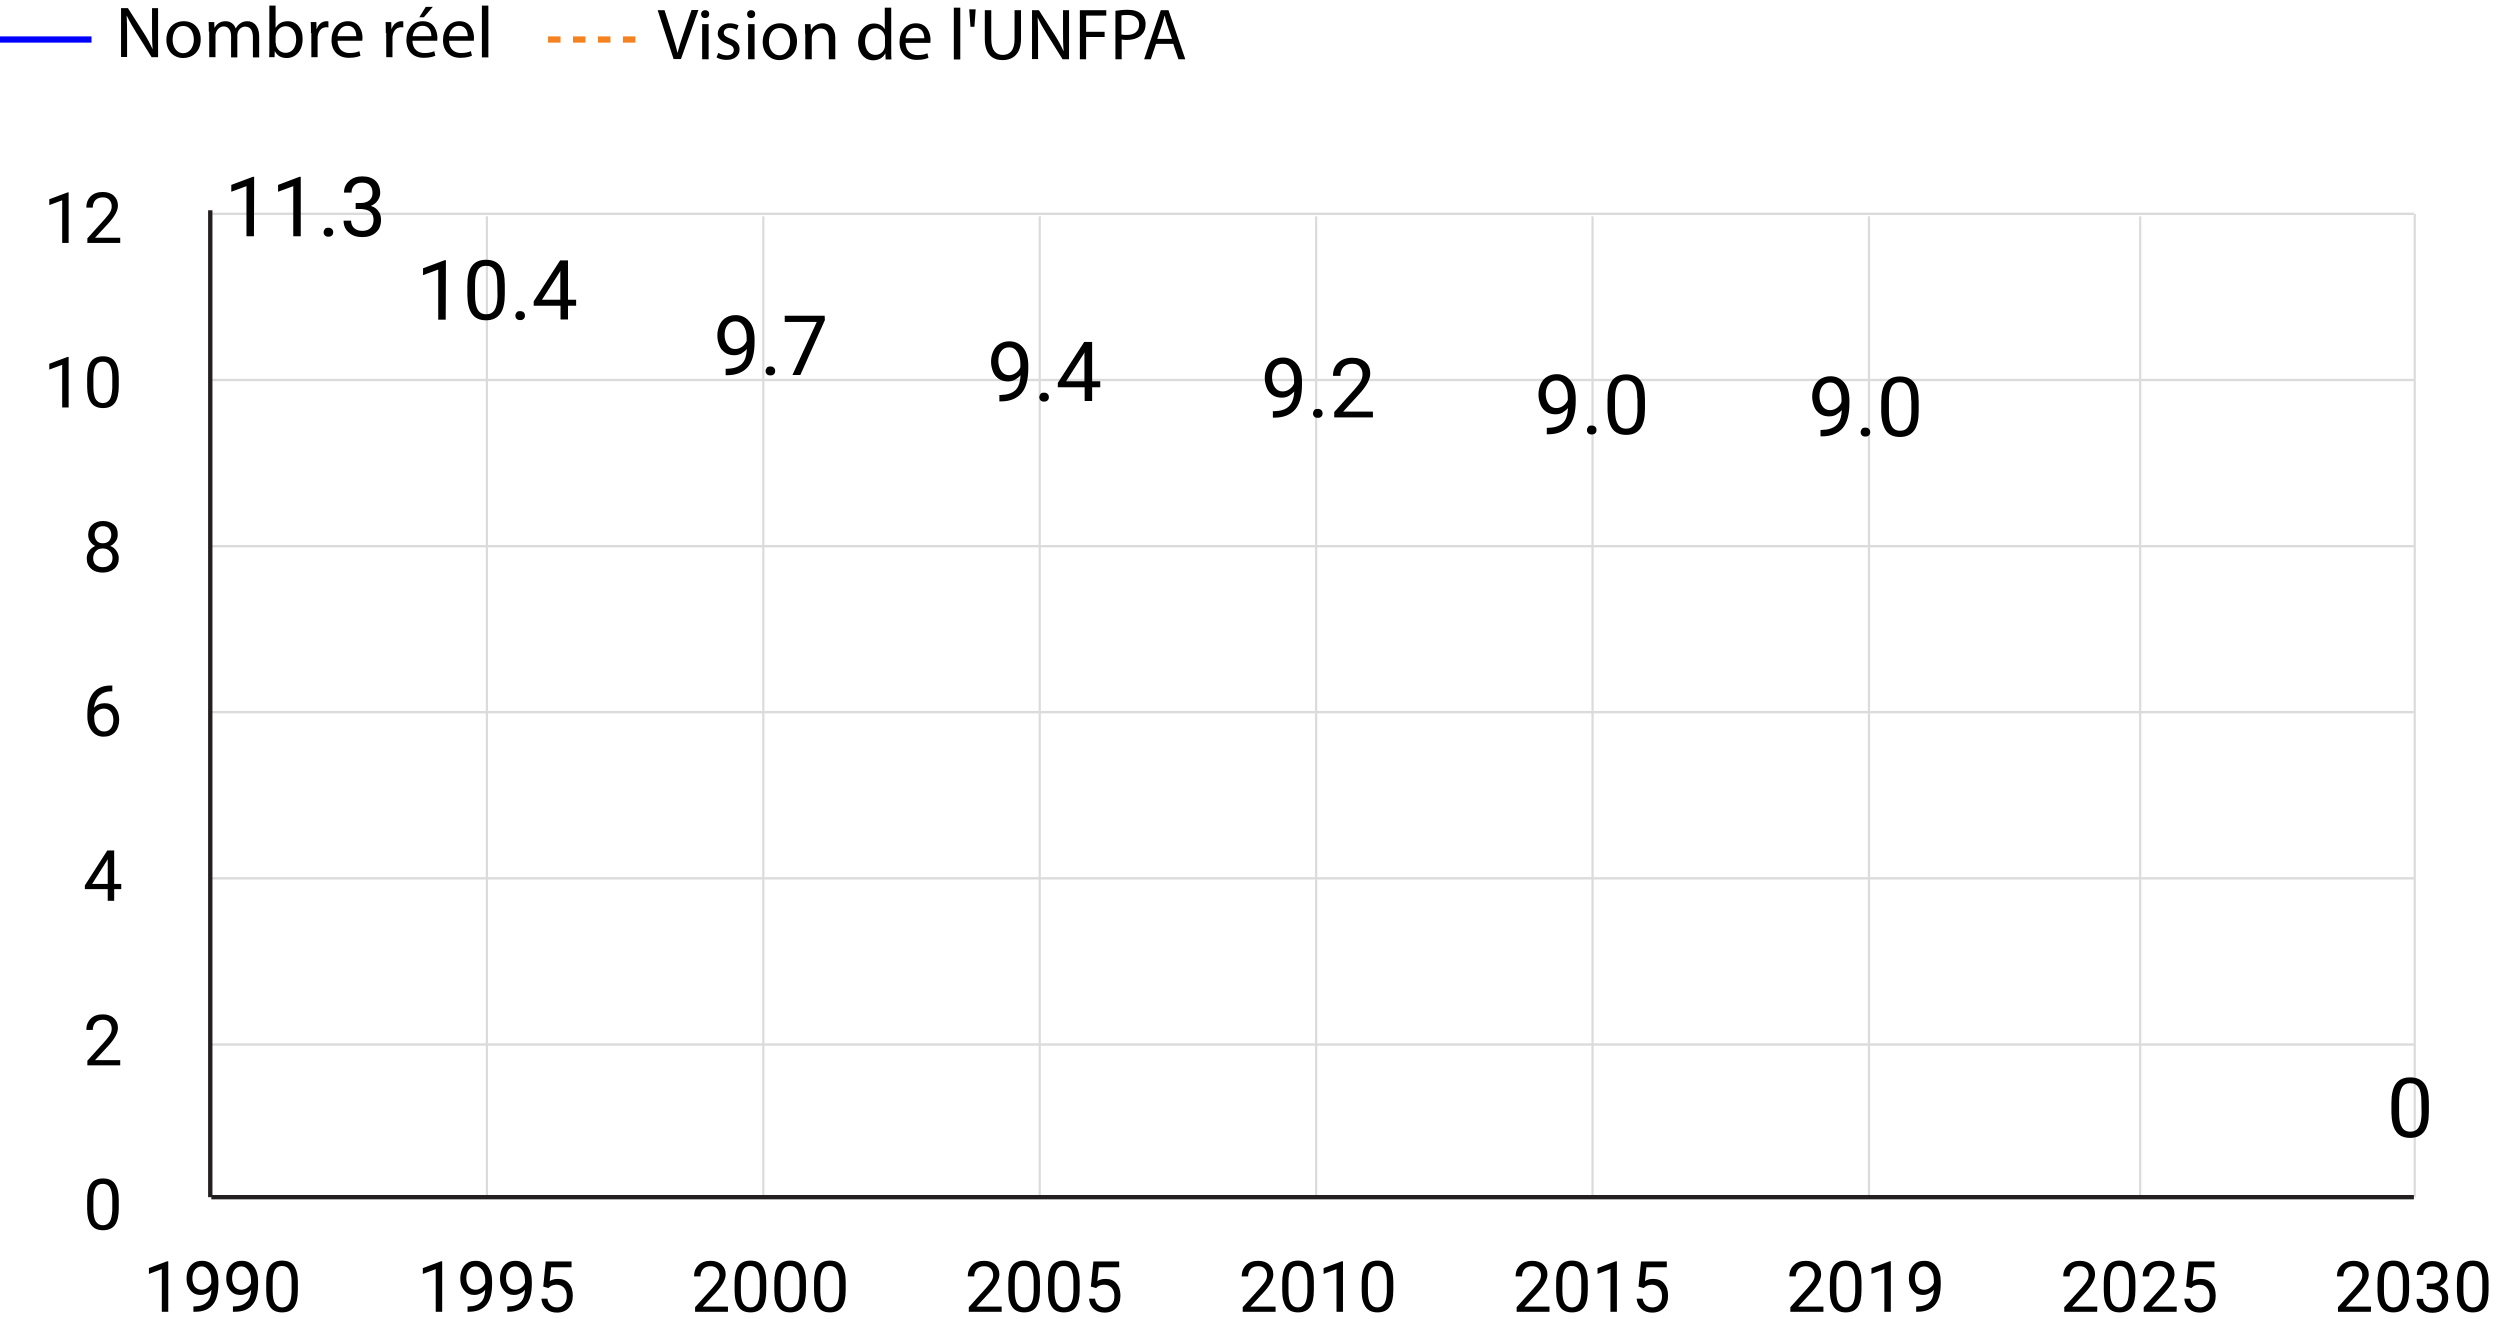 <svg version="1.1" id="Layer_1" xmlns="http://www.w3.org/2000/svg" x="0" y="0" viewBox="0 0 1202 634" xml:space="preserve"><style>.st0,.st1,.st2{fill:none;stroke:#dbdbdb;stroke-width:1.129;stroke-miterlimit:10}.st1,.st2{stroke-width:1.057}.st2{stroke:#231f20;stroke-width:2.093}.st3{enable-background:new}</style><g id="Grid"><path class="st0" d="M101.6 502.2h1059"/><path class="st1" d="M234.1 575.6V104M367 575.6V104M499.9 575.6V104M632.8 575.6V104M765.7 575.6V104M898.6 575.6V104M1029 575.6V104M1161 575.6V102.8"/><path class="st0" d="M101.6 422.3h1059M101.6 342.4h1059M101.6 262.6h1059M101.6 182.7h1059M101.6 102.8h1059"/></g><path id="Y_Axis" class="st2" d="M101.1 575.6V101.1"/><path id="X_Axis" class="st2" d="M101.6 575.6h1059"/><g id="Labels"><path d="M57.1 580.9c0 3.6-.6 6.3-1.8 8s-3.1 2.6-5.8 2.6c-2.6 0-4.5-.9-5.7-2.6-1.2-1.7-1.9-4.3-1.9-7.7v-4.1c0-3.6.6-6.2 1.8-7.9s3.2-2.6 5.8-2.6 4.5.8 5.7 2.5 1.9 4.2 1.9 7.7v4.1zm-3.1-4.2c0-2.6-.4-4.5-1.1-5.7-.7-1.2-1.9-1.8-3.5-1.8s-2.7.6-3.4 1.8-1.1 3-1.1 5.5v4.9c0 2.6.4 4.5 1.1 5.8.8 1.2 1.9 1.9 3.4 1.9s2.6-.6 3.4-1.8c.7-1.2 1.1-3 1.2-5.5v-5.1zM57.8 512.2H42V510l8.4-9.3c1.2-1.4 2.1-2.5 2.6-3.4s.7-1.8.7-2.7c0-1.3-.4-2.3-1.1-3.1s-1.8-1.2-3.1-1.2c-1.5 0-2.7.4-3.6 1.3-.8.9-1.3 2.1-1.3 3.6h-3.1c0-2.2.7-4 2.1-5.4 1.4-1.4 3.4-2.1 5.8-2.1 2.2 0 4 .6 5.3 1.8 1.3 1.2 2 2.7 2 4.7 0 2.4-1.5 5.2-4.5 8.5l-6.5 7h12.1v2.5zM54.9 425h3.4v2.5h-3.4v5.6h-3.1v-5.6h-11v-1.8l10.8-16.8h3.3V425zm-10.6 0h7.5v-11.9l-.4.7-7.1 11.2zM54 329.8v2.6h-.6c-2.4 0-4.3.8-5.7 2.1-1.4 1.4-2.2 3.3-2.5 5.8 1.3-1.5 3-2.2 5.2-2.2 2.1 0 3.8.7 5 2.2 1.3 1.5 1.9 3.4 1.9 5.7 0 2.5-.7 4.5-2 6-1.4 1.5-3.2 2.2-5.5 2.2s-4.2-.9-5.6-2.7c-1.4-1.8-2.2-4.1-2.2-6.9v-1.2c0-4.4.9-7.8 2.8-10.2 1.9-2.4 4.7-3.6 8.5-3.6h.7v.2zm-4 10.9c-1.1 0-2 .3-2.9.9s-1.5 1.4-1.8 2.4v1.1c0 2 .4 3.6 1.3 4.8s2 1.8 3.4 1.8 2.5-.5 3.3-1.5 1.2-2.4 1.2-4c0-1.7-.4-3-1.2-4-.9-1-2-1.5-3.3-1.5zM56.6 257.1c0 1.2-.3 2.3-1 3.2-.6.9-1.5 1.7-2.6 2.2 1.3.5 2.3 1.3 3 2.4.7 1 1.1 2.2 1.1 3.5 0 2.1-.7 3.8-2.1 5s-3.3 1.9-5.6 1.9-4.2-.6-5.6-1.9c-1.4-1.2-2.1-2.9-2.1-5 0-1.3.4-2.5 1.1-3.5s1.7-1.8 3-2.4c-1.1-.5-1.9-1.3-2.5-2.2-.6-.9-.9-2-.9-3.2 0-2 .7-3.7 2-4.8 1.3-1.2 3-1.8 5.2-1.8 2.1 0 3.8.6 5.2 1.8s1.8 2.7 1.8 4.8zm-2.5 11.2c0-1.4-.4-2.5-1.3-3.3-.9-.9-2-1.3-3.4-1.3s-2.5.4-3.3 1.3c-.8.8-1.3 1.9-1.3 3.3s.4 2.5 1.2 3.2 1.9 1.2 3.4 1.2c1.4 0 2.6-.4 3.4-1.2.9-.7 1.3-1.8 1.3-3.2zM49.5 253c-1.2 0-2.2.4-2.9 1.1-.7.7-1.1 1.8-1.1 3s.4 2.2 1.1 3c.7.8 1.7 1.1 2.9 1.1s2.2-.4 2.9-1.1c.7-.8 1.1-1.8 1.1-3s-.4-2.2-1.1-3-1.7-1.1-2.9-1.1z"/><g class="st3"><path d="M33 195.9h-3.1v-20.5l-6.2 2.3v-2.8l8.8-3.3h.5v24.3zM57.1 185.6c0 3.6-.6 6.3-1.8 8s-3.1 2.6-5.8 2.6c-2.6 0-4.5-.9-5.7-2.6-1.2-1.7-1.9-4.3-1.9-7.7v-4.1c0-3.6.6-6.2 1.8-7.9s3.2-2.6 5.8-2.6 4.5.8 5.7 2.5 1.9 4.2 1.9 7.7v4.1zm-3.1-4.2c0-2.6-.4-4.5-1.1-5.7-.7-1.2-1.9-1.8-3.5-1.8s-2.7.6-3.4 1.8-1.1 3-1.1 5.5v4.9c0 2.6.4 4.5 1.1 5.8.8 1.2 1.9 1.9 3.4 1.9s2.6-.6 3.4-1.8c.7-1.2 1.1-3 1.2-5.5v-5.1z"/></g><g class="st3"><path d="M33 116.8h-3.1V96.3l-6.2 2.3v-2.8l8.8-3.3h.5v24.3zM57.8 116.8H42v-2.2l8.4-9.3c1.2-1.4 2.1-2.5 2.6-3.4s.7-1.8.7-2.7c0-1.3-.4-2.3-1.1-3.1s-1.8-1.2-3.1-1.2c-1.5 0-2.7.4-3.6 1.3-.8.9-1.3 2.1-1.3 3.6h-3.1c0-2.2.7-4 2.1-5.4 1.4-1.4 3.4-2.1 5.8-2.1 2.2 0 4 .6 5.3 1.8 1.3 1.2 2 2.7 2 4.7 0 2.4-1.5 5.2-4.5 8.5l-6.5 7h12.1v2.5z"/></g><g class="st3"><path d="M1139.9 630.7h-15.8v-2.2l8.4-9.3c1.2-1.4 2.1-2.5 2.6-3.4s.7-1.8.7-2.7c0-1.3-.4-2.3-1.1-3.1s-1.8-1.2-3.1-1.2c-1.5 0-2.7.4-3.6 1.3-.8.9-1.3 2.1-1.3 3.6h-3.1c0-2.2.7-4 2.2-5.4 1.4-1.4 3.4-2.1 5.8-2.1 2.2 0 4 .6 5.3 1.8s2 2.7 2 4.7c0 2.4-1.5 5.2-4.5 8.5l-6.5 7h12.1l-.1 2.5zM1158.3 620.4c0 3.6-.6 6.3-1.8 8s-3.1 2.6-5.8 2.6c-2.6 0-4.5-.9-5.7-2.6-1.2-1.7-1.9-4.3-1.9-7.7v-4.1c0-3.6.6-6.2 1.8-7.9s3.2-2.6 5.8-2.6c2.6 0 4.5.8 5.7 2.5s1.9 4.2 1.9 7.7v4.1zm-3-4.2c0-2.6-.4-4.5-1.1-5.7s-1.9-1.8-3.5-1.8-2.7.6-3.4 1.8-1.1 3-1.1 5.5v4.9c0 2.6.4 4.5 1.1 5.8.8 1.2 1.9 1.9 3.4 1.9s2.6-.6 3.4-1.8c.7-1.2 1.1-3 1.2-5.5v-5.1zM1166.8 617.2h2.3c1.5 0 2.6-.4 3.4-1.1s1.2-1.7 1.2-3c0-2.8-1.4-4.2-4.2-4.2-1.3 0-2.4.4-3.2 1.1-.8.8-1.2 1.8-1.2 3h-3.1c0-1.9.7-3.5 2.1-4.8s3.2-1.9 5.3-1.9c2.3 0 4.1.6 5.4 1.8s1.9 2.9 1.9 5c0 1.1-.3 2.1-1 3.1s-1.6 1.7-2.8 2.2c1.3.4 2.4 1.1 3.1 2.1s1.1 2.2 1.1 3.6c0 2.2-.7 3.9-2.1 5.2s-3.3 1.9-5.5 1.9-4.1-.6-5.5-1.8-2.1-2.8-2.1-4.9h3.1c0 1.3.4 2.3 1.2 3.1s1.9 1.1 3.3 1.1c1.5 0 2.6-.4 3.4-1.2s1.2-1.9 1.2-3.3-.4-2.5-1.3-3.2-2.1-1.1-3.7-1.2h-2.3v-2.6zM1196.5 620.4c0 3.6-.6 6.3-1.8 8s-3.1 2.6-5.8 2.6c-2.6 0-4.5-.9-5.7-2.6-1.2-1.7-1.9-4.3-1.9-7.7v-4.1c0-3.6.6-6.2 1.8-7.9s3.2-2.6 5.8-2.6c2.6 0 4.5.8 5.7 2.5s1.9 4.2 1.9 7.7v4.1zm-3-4.2c0-2.6-.4-4.5-1.1-5.7s-1.9-1.8-3.5-1.8-2.7.6-3.4 1.8-1.1 3-1.1 5.5v4.9c0 2.6.4 4.5 1.1 5.8.8 1.2 1.9 1.9 3.4 1.9s2.6-.6 3.4-1.8c.7-1.2 1.1-3 1.2-5.5v-5.1z"/></g><g class="st3"><path d="M1008.3 630.7h-15.8v-2.2l8.4-9.3c1.2-1.4 2.1-2.5 2.6-3.4s.7-1.8.7-2.7c0-1.3-.4-2.3-1.1-3.1s-1.8-1.2-3.1-1.2c-1.5 0-2.7.4-3.6 1.3-.8.9-1.3 2.1-1.3 3.6H992c0-2.2.7-4 2.2-5.4 1.4-1.4 3.4-2.1 5.8-2.1 2.2 0 4 .6 5.3 1.8s2 2.7 2 4.7c0 2.4-1.5 5.2-4.5 8.5l-6.5 7h12.1l-.1 2.5zM1026.7 620.4c0 3.6-.6 6.3-1.8 8s-3.1 2.6-5.8 2.6c-2.6 0-4.5-.9-5.7-2.6-1.2-1.7-1.9-4.3-1.9-7.7v-4.1c0-3.6.6-6.2 1.8-7.9s3.2-2.6 5.8-2.6 4.5.8 5.7 2.5 1.9 4.2 1.9 7.7v4.1zm-3.1-4.2c0-2.6-.4-4.5-1.1-5.7-.7-1.2-1.9-1.8-3.5-1.8s-2.7.6-3.4 1.8-1.1 3-1.1 5.5v4.9c0 2.6.4 4.5 1.1 5.8.8 1.2 1.9 1.9 3.4 1.9s2.6-.6 3.4-1.8c.7-1.2 1.1-3 1.2-5.5v-5.1zM1046.5 630.7h-15.8v-2.2l8.4-9.3c1.2-1.4 2.1-2.5 2.6-3.4s.7-1.8.7-2.7c0-1.3-.4-2.3-1.1-3.1s-1.8-1.2-3.1-1.2c-1.5 0-2.7.4-3.6 1.3-.8.9-1.3 2.1-1.3 3.6h-3.1c0-2.2.7-4 2.2-5.4 1.4-1.4 3.4-2.1 5.8-2.1 2.2 0 4 .6 5.3 1.8s2 2.7 2 4.7c0 2.4-1.5 5.2-4.5 8.5l-6.5 7h12.1l-.1 2.5zM1051.1 618.6l1.2-12.1h12.4v2.8h-9.8l-.7 6.6c1.2-.7 2.5-1 4-1 2.2 0 4 .7 5.2 2.2 1.3 1.5 1.9 3.4 1.9 5.9s-.7 4.5-2 5.9-3.2 2.2-5.6 2.2c-2.1 0-3.9-.6-5.2-1.8s-2.1-2.8-2.3-4.9h2.9c.2 1.4.7 2.4 1.5 3.1.8.7 1.8 1.1 3.2 1.1 1.4 0 2.5-.5 3.4-1.5s1.2-2.3 1.2-4c0-1.6-.4-2.9-1.3-3.9s-2.1-1.5-3.5-1.5c-1.3 0-2.4.3-3.2.9l-.8.7-2.5-.7z"/></g><g class="st3"><path d="M876.6 630.7h-15.8v-2.2l8.4-9.3c1.2-1.4 2.1-2.5 2.6-3.4s.7-1.8.7-2.7c0-1.3-.4-2.3-1.1-3.1s-1.8-1.2-3.1-1.2c-1.5 0-2.7.4-3.6 1.3-.8.9-1.3 2.1-1.3 3.6h-3.1c0-2.2.7-4 2.2-5.4 1.4-1.4 3.4-2.1 5.8-2.1 2.2 0 4 .6 5.3 1.8s2 2.7 2 4.7c0 2.4-1.5 5.2-4.5 8.5l-6.5 7h12.1v2.5h-.1zM895 620.4c0 3.6-.6 6.3-1.8 8s-3.1 2.6-5.8 2.6c-2.6 0-4.5-.9-5.7-2.6-1.2-1.7-1.9-4.3-1.9-7.7v-4.1c0-3.6.6-6.2 1.8-7.9s3.2-2.6 5.8-2.6 4.5.8 5.7 2.5 1.9 4.2 1.9 7.7v4.1zm-3-4.2c0-2.6-.4-4.5-1.1-5.7-.7-1.2-1.9-1.8-3.5-1.8s-2.7.6-3.4 1.8-1.1 3-1.1 5.5v4.9c0 2.6.4 4.5 1.1 5.8.8 1.2 1.9 1.9 3.4 1.9s2.6-.6 3.4-1.8c.7-1.2 1.1-3 1.2-5.5v-5.1zM909.1 630.7H906v-20.5l-6.2 2.3v-2.8l8.8-3.3h.5v24.3zM929.8 620.1c-.6.8-1.4 1.4-2.3 1.8-.9.5-1.9.7-2.9.7-1.4 0-2.6-.3-3.6-1s-1.8-1.7-2.4-2.9c-.6-1.2-.8-2.6-.8-4.1 0-1.6.3-3.1.9-4.4s1.5-2.3 2.6-3 2.4-1 4-1c2.4 0 4.3.9 5.7 2.7s2.1 4.2 2.1 7.3v.9c0 4.7-.9 8.1-2.8 10.3-1.9 2.2-4.7 3.3-8.4 3.3h-.6v-2.6h.6c2.5 0 4.5-.7 5.8-2 1.3-1.2 2-3.2 2.1-6zm-4.7 0c1 0 2-.3 2.8-.9.9-.6 1.5-1.4 1.9-2.3v-1.2c0-2-.4-3.7-1.3-4.9s-2-1.9-3.3-1.9c-1.4 0-2.4.5-3.3 1.6-.8 1-1.2 2.4-1.2 4.1 0 1.6.4 3 1.2 4.1.8.9 1.9 1.4 3.2 1.4z"/></g><g class="st3"><path d="M745 630.7h-15.8v-2.2l8.4-9.3c1.2-1.4 2.1-2.5 2.6-3.4s.7-1.8.7-2.7c0-1.3-.4-2.3-1.1-3.1s-1.8-1.2-3.1-1.2c-1.5 0-2.7.4-3.6 1.3-.8.9-1.3 2.1-1.3 3.6h-3.1c0-2.2.7-4 2.2-5.4 1.4-1.4 3.4-2.1 5.8-2.1 2.2 0 4 .6 5.3 1.8s2 2.7 2 4.7c0 2.4-1.5 5.2-4.5 8.5l-6.5 7h12v2.5zM763.4 620.4c0 3.6-.6 6.3-1.8 8s-3.1 2.6-5.8 2.6c-2.6 0-4.5-.9-5.7-2.6-1.2-1.7-1.9-4.3-1.9-7.7v-4.1c0-3.6.6-6.2 1.8-7.9s3.2-2.6 5.8-2.6 4.5.8 5.7 2.5 1.9 4.2 1.9 7.7v4.1zm-3.1-4.2c0-2.6-.4-4.5-1.1-5.7-.7-1.2-1.9-1.8-3.5-1.8s-2.7.6-3.4 1.8-1.1 3-1.1 5.5v4.9c0 2.6.4 4.5 1.1 5.8.8 1.2 1.9 1.9 3.4 1.9s2.6-.6 3.4-1.8c.7-1.2 1.1-3 1.2-5.5v-5.1zM777.4 630.7h-3.1v-20.5l-6.2 2.3v-2.8l8.8-3.3h.5v24.3zM787.8 618.6l1.2-12.1h12.4v2.8h-9.8l-.7 6.6c1.2-.7 2.5-1 4-1 2.2 0 4 .7 5.2 2.2 1.3 1.5 1.9 3.4 1.9 5.9s-.7 4.5-2 5.9-3.2 2.2-5.6 2.2c-2.1 0-3.9-.6-5.2-1.8s-2.1-2.8-2.3-4.9h2.9c.2 1.4.7 2.4 1.5 3.1.8.7 1.8 1.1 3.2 1.1s2.5-.5 3.4-1.5 1.2-2.3 1.2-4c0-1.6-.4-2.9-1.3-3.9s-2.1-1.5-3.5-1.5c-1.3 0-2.4.3-3.2.9l-.8.7-2.5-.7z"/></g><g class="st3"><path d="M613.3 630.7h-15.8v-2.2l8.4-9.3c1.2-1.4 2.1-2.5 2.6-3.4s.7-1.8.7-2.7c0-1.3-.4-2.3-1.1-3.1s-1.8-1.2-3.1-1.2c-1.5 0-2.7.4-3.6 1.3-.8.9-1.3 2.1-1.3 3.6H597c0-2.2.7-4 2.1-5.4 1.4-1.4 3.4-2.1 5.8-2.1 2.2 0 4 .6 5.3 1.8s2 2.7 2 4.7c0 2.4-1.5 5.2-4.5 8.5l-6.5 7h12.1v2.5zM631.7 620.4c0 3.6-.6 6.3-1.8 8s-3.1 2.6-5.8 2.6c-2.6 0-4.5-.9-5.7-2.6-1.2-1.7-1.9-4.3-1.9-7.7v-4.1c0-3.6.6-6.2 1.8-7.9s3.2-2.6 5.8-2.6 4.5.8 5.7 2.5 1.9 4.2 1.9 7.7v4.1zm-3.1-4.2c0-2.6-.4-4.5-1.1-5.7-.7-1.2-1.9-1.8-3.5-1.8s-2.7.6-3.4 1.8-1.1 3-1.1 5.5v4.9c0 2.6.4 4.5 1.1 5.8.8 1.2 1.9 1.9 3.4 1.9s2.6-.6 3.4-1.8c.7-1.2 1.1-3 1.2-5.5v-5.1zM645.7 630.7h-3.1v-20.5l-6.2 2.3v-2.8l8.8-3.3h.5v24.3zM669.9 620.4c0 3.6-.6 6.3-1.8 8s-3.1 2.6-5.8 2.6c-2.6 0-4.5-.9-5.7-2.6-1.2-1.7-1.9-4.3-1.9-7.7v-4.1c0-3.6.6-6.2 1.8-7.9s3.2-2.6 5.8-2.6 4.5.8 5.7 2.5 1.9 4.2 1.9 7.7v4.1zm-3.1-4.2c0-2.6-.4-4.5-1.1-5.7-.7-1.2-1.9-1.8-3.5-1.8s-2.7.6-3.4 1.8-1.1 3-1.1 5.5v4.9c0 2.6.4 4.5 1.1 5.8.8 1.2 1.9 1.9 3.4 1.9s2.6-.6 3.4-1.8c.7-1.2 1.1-3 1.2-5.5v-5.1z"/></g><g class="st3"><path d="M481.6 630.7h-15.8v-2.2l8.4-9.3c1.2-1.4 2.1-2.5 2.6-3.4s.7-1.8.7-2.7c0-1.3-.4-2.3-1.1-3.1s-1.8-1.2-3.1-1.2c-1.5 0-2.7.4-3.6 1.3-.8.9-1.3 2.1-1.3 3.6h-3.1c0-2.2.7-4 2.1-5.4s3.4-2.1 5.8-2.1c2.2 0 4 .6 5.3 1.8s2 2.7 2 4.7c0 2.4-1.5 5.2-4.5 8.5l-6.5 7h12.1v2.5zM500 620.4c0 3.6-.6 6.3-1.8 8s-3.1 2.6-5.8 2.6c-2.6 0-4.5-.9-5.7-2.6-1.2-1.7-1.9-4.3-1.9-7.7v-4.1c0-3.6.6-6.2 1.8-7.9s3.2-2.6 5.8-2.6c2.6 0 4.5.8 5.7 2.5s1.9 4.2 1.9 7.7v4.1zm-3-4.2c0-2.6-.4-4.5-1.1-5.7s-1.9-1.8-3.5-1.8-2.7.6-3.4 1.8c-.7 1.2-1.1 3-1.1 5.5v4.9c0 2.6.4 4.5 1.1 5.8.8 1.2 1.9 1.9 3.4 1.9s2.6-.6 3.4-1.8c.7-1.2 1.1-3 1.2-5.5v-5.1zM519.1 620.4c0 3.6-.6 6.3-1.8 8s-3.1 2.6-5.8 2.6c-2.6 0-4.5-.9-5.7-2.6-1.2-1.7-1.9-4.3-1.9-7.7v-4.1c0-3.6.6-6.2 1.8-7.9s3.2-2.6 5.8-2.6c2.6 0 4.5.8 5.7 2.5 1.2 1.7 1.9 4.2 1.9 7.7v4.1zm-3-4.2c0-2.6-.4-4.5-1.1-5.7-.7-1.2-1.9-1.8-3.5-1.8s-2.7.6-3.4 1.8c-.7 1.2-1.1 3-1.1 5.5v4.9c0 2.6.4 4.5 1.1 5.8.8 1.2 1.9 1.9 3.4 1.9s2.6-.6 3.4-1.8c.7-1.2 1.1-3 1.2-5.5v-5.1zM524.5 618.6l1.2-12.1h12.4v2.8h-9.8l-.7 6.6c1.2-.7 2.5-1 4-1 2.2 0 4 .7 5.2 2.2 1.3 1.5 1.9 3.4 1.9 5.9s-.7 4.5-2 5.9-3.2 2.2-5.6 2.2c-2.1 0-3.9-.6-5.2-1.8-1.4-1.2-2.1-2.8-2.3-4.9h2.9c.2 1.4.7 2.4 1.5 3.1.8.7 1.8 1.1 3.2 1.1s2.5-.5 3.4-1.5 1.2-2.3 1.2-4c0-1.6-.4-2.9-1.3-3.9s-2.1-1.5-3.5-1.5c-1.3 0-2.4.3-3.2.9l-.8.7-2.5-.7z"/></g><g class="st3"><path d="M350 630.7h-15.8v-2.2l8.4-9.3c1.2-1.4 2.1-2.5 2.6-3.4s.7-1.8.7-2.7c0-1.3-.4-2.3-1.1-3.1s-1.8-1.2-3.1-1.2c-1.5 0-2.7.4-3.6 1.3-.8.9-1.3 2.1-1.3 3.6h-3.1c0-2.2.7-4 2.1-5.4s3.4-2.1 5.8-2.1c2.2 0 4 .6 5.3 1.8s2 2.7 2 4.7c0 2.4-1.5 5.2-4.5 8.5l-6.5 7H350v2.5zM368.4 620.4c0 3.6-.6 6.3-1.8 8s-3.1 2.6-5.8 2.6c-2.6 0-4.5-.9-5.7-2.6-1.2-1.7-1.9-4.3-1.9-7.7v-4.1c0-3.6.6-6.2 1.8-7.9s3.2-2.6 5.8-2.6c2.6 0 4.5.8 5.7 2.5s1.9 4.2 1.9 7.7v4.1zm-3.1-4.2c0-2.6-.4-4.5-1.1-5.7s-1.9-1.8-3.5-1.8-2.7.6-3.4 1.8c-.7 1.2-1.1 3-1.1 5.5v4.9c0 2.6.4 4.5 1.1 5.8.8 1.2 1.9 1.9 3.4 1.9s2.6-.6 3.4-1.8c.7-1.2 1.1-3 1.2-5.5v-5.1zM387.5 620.4c0 3.6-.6 6.3-1.8 8s-3.1 2.6-5.8 2.6c-2.6 0-4.5-.9-5.7-2.6-1.2-1.7-1.9-4.3-1.9-7.7v-4.1c0-3.6.6-6.2 1.8-7.9s3.2-2.6 5.8-2.6c2.6 0 4.5.8 5.7 2.5s1.9 4.2 1.9 7.7v4.1zm-3.1-4.2c0-2.6-.4-4.5-1.1-5.7s-1.9-1.8-3.5-1.8-2.7.6-3.4 1.8c-.7 1.2-1.1 3-1.1 5.5v4.9c0 2.6.4 4.5 1.1 5.8.8 1.2 1.9 1.9 3.4 1.9s2.6-.6 3.4-1.8c.7-1.2 1.1-3 1.2-5.5v-5.1zM406.6 620.4c0 3.6-.6 6.3-1.8 8s-3.1 2.6-5.8 2.6c-2.6 0-4.5-.9-5.7-2.6-1.2-1.7-1.9-4.3-1.9-7.7v-4.1c0-3.6.6-6.2 1.8-7.9s3.2-2.6 5.8-2.6c2.6 0 4.5.8 5.7 2.5s1.9 4.2 1.9 7.7v4.1zm-3.1-4.2c0-2.6-.4-4.5-1.1-5.7s-1.9-1.8-3.5-1.8-2.7.6-3.4 1.8c-.7 1.2-1.1 3-1.1 5.5v4.9c0 2.6.4 4.5 1.1 5.8.8 1.2 1.9 1.9 3.4 1.9s2.6-.6 3.4-1.8c.7-1.2 1.1-3 1.2-5.5v-5.1z"/></g><g class="st3"><path d="M212.6 630.7h-3.1v-20.5l-6.2 2.3v-2.8l8.8-3.3h.5v24.3zM233.3 620.1c-.6.8-1.4 1.4-2.3 1.8-.9.5-1.9.7-2.9.7-1.4 0-2.6-.3-3.6-1s-1.8-1.7-2.4-2.9c-.6-1.2-.8-2.6-.8-4.1 0-1.6.3-3.1.9-4.4s1.5-2.3 2.6-3 2.4-1 4-1c2.4 0 4.3.9 5.7 2.7s2.1 4.2 2.1 7.3v.9c0 4.7-.9 8.1-2.8 10.3-1.9 2.2-4.7 3.3-8.4 3.3h-.6v-2.6h.6c2.5 0 4.5-.7 5.8-2 1.3-1.2 2-3.2 2.1-6zm-4.7 0c1 0 2-.3 2.8-.9.9-.6 1.5-1.4 1.9-2.3v-1.2c0-2-.4-3.7-1.3-4.9-.9-1.3-2-1.9-3.3-1.9-1.4 0-2.4.5-3.3 1.6-.8 1-1.2 2.4-1.2 4.1 0 1.6.4 3 1.2 4.1.8.9 1.9 1.4 3.2 1.4zM252.4 620.1c-.6.8-1.4 1.4-2.3 1.8-.9.5-1.9.7-2.9.7-1.4 0-2.6-.3-3.6-1s-1.8-1.7-2.4-2.9c-.6-1.2-.8-2.6-.8-4.1 0-1.6.3-3.1.9-4.4s1.5-2.3 2.6-3 2.4-1 4-1c2.4 0 4.3.9 5.7 2.7s2.1 4.2 2.1 7.3v.9c0 4.7-.9 8.1-2.8 10.3-1.9 2.2-4.7 3.3-8.4 3.3h-.6v-2.6h.6c2.5 0 4.5-.7 5.8-2 1.3-1.2 2-3.2 2.1-6zm-4.7 0c1 0 2-.3 2.8-.9.9-.6 1.5-1.4 1.9-2.3v-1.2c0-2-.4-3.7-1.3-4.9-.9-1.3-2-1.9-3.3-1.9-1.4 0-2.4.5-3.3 1.6-.8 1-1.2 2.4-1.2 4.1 0 1.6.4 3 1.2 4.1.8.9 1.9 1.4 3.2 1.4zM261.2 618.6l1.2-12.1h12.4v2.8H265l-.7 6.6c1.2-.7 2.5-1 4-1 2.2 0 4 .7 5.2 2.2 1.3 1.5 1.9 3.4 1.9 5.9s-.7 4.5-2 5.9-3.2 2.2-5.6 2.2c-2.1 0-3.9-.6-5.2-1.8-1.4-1.2-2.1-2.8-2.3-4.9h2.9c.2 1.4.7 2.4 1.5 3.1.8.7 1.8 1.1 3.2 1.1 1.4 0 2.5-.5 3.4-1.5s1.2-2.3 1.2-4c0-1.6-.4-2.9-1.3-3.9s-2.1-1.5-3.5-1.5c-1.3 0-2.4.3-3.2.9l-.8.7-2.5-.7z"/></g><g class="st3"><path d="M80.9 630.7h-3.1v-20.5l-6.2 2.3v-2.8l8.8-3.3h.5v24.3zM101.7 620.1c-.6.8-1.4 1.4-2.3 1.8-.9.5-1.9.7-2.9.7-1.4 0-2.6-.3-3.6-1s-1.8-1.7-2.4-2.9-.8-2.6-.8-4.1c0-1.6.3-3.1.9-4.4s1.5-2.3 2.6-3 2.4-1 4-1c2.4 0 4.3.9 5.7 2.7 1.4 1.8 2.1 4.2 2.1 7.3v.9c0 4.7-.9 8.1-2.8 10.3s-4.7 3.3-8.4 3.3H93v-2.6h.6c2.5 0 4.5-.7 5.8-2 1.4-1.2 2.1-3.2 2.3-6zm-4.8 0c1 0 2-.3 2.8-.9.9-.6 1.5-1.4 1.9-2.3v-1.2c0-2-.4-3.7-1.3-4.9-.9-1.3-2-1.9-3.3-1.9-1.4 0-2.4.5-3.3 1.6-.8 1-1.2 2.4-1.2 4.1 0 1.6.4 3 1.2 4.1.8.9 1.9 1.4 3.2 1.4zM120.8 620.1c-.6.8-1.4 1.4-2.3 1.8-.9.5-1.9.7-2.9.7-1.4 0-2.6-.3-3.6-1s-1.8-1.7-2.4-2.9-.8-2.6-.8-4.1c0-1.6.3-3.1.9-4.4s1.5-2.3 2.6-3 2.4-1 4-1c2.4 0 4.3.9 5.7 2.7 1.4 1.8 2.1 4.2 2.1 7.3v.9c0 4.7-.9 8.1-2.8 10.3s-4.7 3.3-8.4 3.3h-.9v-2.6h.6c2.5 0 4.5-.7 5.8-2 1.5-1.2 2.2-3.2 2.4-6zm-4.8 0c1 0 2-.3 2.8-.9.9-.6 1.5-1.4 1.9-2.3v-1.2c0-2-.4-3.7-1.3-4.9-.9-1.3-2-1.9-3.3-1.9-1.4 0-2.4.5-3.3 1.6-.8 1-1.2 2.4-1.2 4.1 0 1.6.4 3 1.2 4.1.8.9 1.9 1.4 3.2 1.4zM143.2 620.4c0 3.6-.6 6.3-1.8 8s-3.1 2.6-5.8 2.6c-2.6 0-4.5-.9-5.7-2.6-1.2-1.7-1.9-4.3-1.9-7.7v-4.1c0-3.6.6-6.2 1.8-7.9s3.2-2.6 5.8-2.6 4.5.8 5.7 2.5 1.9 4.2 1.9 7.7v4.1zm-3-4.2c0-2.6-.4-4.5-1.1-5.7-.7-1.2-1.9-1.8-3.5-1.8s-2.7.6-3.4 1.8-1.1 3-1.1 5.5v4.9c0 2.6.4 4.5 1.1 5.8.8 1.2 1.9 1.9 3.4 1.9s2.6-.6 3.4-1.8c.7-1.2 1.1-3 1.2-5.5v-5.1z"/></g><path d="M1167.8 534.6c0 4.2-.7 7.4-2.2 9.4s-3.7 3.1-6.8 3.1c-3 0-5.3-1-6.7-3-1.5-2-2.2-5-2.3-9v-4.8c0-4.2.7-7.3 2.2-9.3s3.7-3 6.8-3c3.1 0 5.3 1 6.8 2.9s2.2 5 2.2 9.1v4.6zm-3.6-5c0-3.1-.4-5.3-1.3-6.7s-2.2-2.1-4.1-2.1c-1.8 0-3.2.7-4 2.1-.8 1.4-1.3 3.5-1.3 6.4v5.8c0 3.1.4 5.3 1.3 6.8s2.2 2.2 4.1 2.2c1.8 0 3.1-.7 4-2.1.9-1.4 1.3-3.6 1.4-6.5l-.1-5.9z"/><g class="st3"><path d="M122.1 113.6h-3.6V89.5l-7.3 2.7v-3.3l10.4-3.9h.6l-.1 28.6zM144.6 113.6H141V89.5l-7.3 2.7v-3.3L144 85h.6v28.6zM155.6 111.7c0-.6.2-1.1.6-1.6s.9-.6 1.7-.6 1.3.2 1.7.6.6.9.6 1.6c0 .6-.2 1.1-.6 1.5-.4.4-.9.6-1.7.6s-1.3-.2-1.7-.6-.6-.9-.6-1.5zM170.9 97.6h2.7c1.7 0 3-.5 4-1.3s1.5-2.1 1.5-3.5c0-3.3-1.7-5-5-5-1.6 0-2.8.4-3.7 1.3s-1.4 2.1-1.4 3.5h-3.6c0-2.3.8-4.1 2.5-5.6 1.6-1.5 3.7-2.2 6.3-2.2 2.7 0 4.8.7 6.3 2.1s2.3 3.4 2.3 5.9c0 1.2-.4 2.4-1.2 3.6s-1.9 2-3.3 2.6c1.6.5 2.8 1.3 3.6 2.5.9 1.1 1.3 2.5 1.3 4.2 0 2.6-.8 4.6-2.5 6.1s-3.8 2.2-6.5 2.2-4.8-.7-6.5-2.2c-1.7-1.4-2.5-3.4-2.5-5.7h3.6c0 1.5.5 2.7 1.5 3.6s2.3 1.3 3.9 1.3c1.7 0 3.1-.5 4-1.4s1.4-2.2 1.4-3.9c0-1.7-.5-2.9-1.5-3.8s-2.5-1.3-4.4-1.4H171v-2.9h-.1z"/></g><g class="st3"><path d="M885.5 197.2c-.8.9-1.7 1.6-2.7 2.2s-2.2.8-3.4.8c-1.6 0-3.1-.4-4.3-1.2s-2.2-1.9-2.8-3.4-1-3.1-1-4.9c0-1.9.4-3.6 1.1-5.1s1.7-2.7 3.1-3.5 2.9-1.2 4.6-1.2c2.8 0 5 1.1 6.7 3.2s2.4 5 2.4 8.6v1.1c0 5.5-1.1 9.6-3.3 12.1s-5.5 3.9-9.9 3.9h-.7v-3.1h.8c3-.1 5.3-.8 6.9-2.3s2.4-3.9 2.5-7.2zm-5.6 0c1.2 0 2.3-.4 3.3-1.1s1.8-1.7 2.2-2.8v-1.4c0-2.4-.5-4.3-1.5-5.8s-2.3-2.2-3.9-2.2-2.9.6-3.8 1.8-1.4 2.8-1.4 4.8c0 1.9.5 3.5 1.4 4.8s2.2 1.9 3.7 1.9zM894.6 207.8c0-.6.2-1.1.6-1.6s.9-.6 1.7-.6 1.3.2 1.7.6.6.9.6 1.6c0 .6-.2 1.1-.6 1.5s-.9.6-1.7.6-1.3-.2-1.7-.6-.6-.9-.6-1.5zM922.5 197.6c0 4.2-.7 7.4-2.2 9.4s-3.7 3.1-6.8 3.1c-3 0-5.3-1-6.7-3s-2.2-5-2.3-9v-4.8c0-4.2.7-7.3 2.2-9.3s3.7-3 6.8-3 5.3 1 6.8 2.9 2.2 5 2.2 9.1v4.6zm-3.6-5c0-3.1-.4-5.3-1.3-6.7s-2.2-2.1-4.1-2.1c-1.8 0-3.2.7-4 2.1s-1.3 3.5-1.3 6.4v5.8c0 3.1.4 5.3 1.3 6.8s2.2 2.2 4.1 2.2c1.8 0 3.1-.7 4-2.1s1.3-3.6 1.4-6.5v-5.9h-.1z"/></g><g class="st3"><path d="M753.9 196.2c-.8.9-1.7 1.6-2.7 2.2s-2.2.8-3.4.8c-1.6 0-3.1-.4-4.3-1.2s-2.2-1.9-2.8-3.4-1-3.1-1-4.9c0-1.9.4-3.6 1.1-5.1s1.7-2.7 3.1-3.5 2.9-1.2 4.6-1.2c2.8 0 5 1.1 6.7 3.2s2.4 5 2.4 8.6v1.1c0 5.5-1.1 9.6-3.3 12.1s-5.5 3.9-9.9 3.9h-.7v-3.1h.8c3-.1 5.3-.8 6.9-2.3s2.3-3.9 2.5-7.2zm-5.6 0c1.2 0 2.3-.4 3.3-1.1s1.8-1.7 2.2-2.8v-1.4c0-2.4-.5-4.3-1.5-5.8s-2.3-2.2-3.9-2.2-2.9.6-3.8 1.8-1.4 2.8-1.4 4.8c0 1.9.5 3.5 1.4 4.8s2.2 1.9 3.7 1.9zM763 206.8c0-.6.2-1.1.6-1.6s.9-.6 1.7-.6 1.3.2 1.7.6.6.9.6 1.6c0 .6-.2 1.1-.6 1.5s-.9.6-1.7.6-1.3-.2-1.7-.6-.6-.9-.6-1.5zM790.9 196.6c0 4.2-.7 7.4-2.2 9.4s-3.7 3.1-6.8 3.1c-3 0-5.3-1-6.7-3s-2.2-5-2.3-9v-4.8c0-4.2.7-7.3 2.2-9.3s3.7-3 6.8-3 5.3 1 6.8 2.9 2.2 5 2.2 9.1v4.6zm-3.7-5c0-3.1-.4-5.3-1.3-6.7s-2.2-2.1-4.1-2.1c-1.8 0-3.2.7-4 2.1s-1.3 3.5-1.3 6.4v5.8c0 3.1.4 5.3 1.3 6.8s2.2 2.2 4.1 2.2c1.8 0 3.1-.7 4-2.1s1.3-3.6 1.4-6.5v-5.9h-.1z"/></g><g class="st3"><path d="M622.3 188.2c-.8.9-1.7 1.6-2.7 2.2s-2.2.8-3.4.8c-1.6 0-3.1-.4-4.3-1.2s-2.2-1.9-2.8-3.4-1-3.1-1-4.9c0-1.9.4-3.6 1.1-5.1s1.7-2.7 3.1-3.5 2.9-1.2 4.6-1.2c2.8 0 5 1.1 6.7 3.2s2.4 5 2.4 8.6v1.1c0 5.5-1.1 9.6-3.3 12.1s-5.5 3.9-9.9 3.9h-.8v-3.1h.8c3-.1 5.3-.8 6.9-2.3s2.4-4 2.6-7.2zm-5.6 0c1.2 0 2.3-.4 3.3-1.1s1.8-1.7 2.2-2.8v-1.4c0-2.4-.5-4.3-1.5-5.8s-2.3-2.2-3.9-2.2-2.9.6-3.8 1.8-1.4 2.8-1.4 4.8c0 1.9.5 3.5 1.4 4.8s2.2 1.9 3.7 1.9zM631.3 198.8c0-.6.2-1.1.6-1.6s.9-.6 1.7-.6 1.3.2 1.7.6.6.9.6 1.6c0 .6-.2 1.1-.6 1.5s-.9.6-1.7.6-1.3-.2-1.7-.6-.6-.9-.6-1.5zM660.1 200.7h-18.6v-2.6l9.8-10.9c1.5-1.7 2.5-3 3-4s.8-2.1.8-3.2c0-1.5-.4-2.7-1.3-3.7s-2.1-1.4-3.6-1.4c-1.8 0-3.2.5-4.2 1.5s-1.5 2.4-1.5 4.3h-3.6c0-2.6.8-4.7 2.5-6.3s3.9-2.4 6.8-2.4c2.6 0 4.7.7 6.3 2.1s2.3 3.2 2.3 5.5c0 2.8-1.8 6.1-5.4 10l-7.6 8.3h14.3v2.8z"/></g><g class="st3"><path d="M490.7 180.4c-.8.9-1.7 1.6-2.7 2.2-1 .5-2.2.8-3.4.8-1.6 0-3.1-.4-4.3-1.2-1.2-.8-2.2-1.9-2.8-3.4s-1-3.1-1-4.9c0-1.9.4-3.6 1.1-5.1s1.7-2.7 3.1-3.5 2.9-1.2 4.6-1.2c2.8 0 5 1.1 6.7 3.2s2.4 5 2.4 8.6v1.1c0 5.5-1.1 9.6-3.3 12.1s-5.5 3.9-9.9 3.9h-.7v-3.1h.8c3-.1 5.3-.8 6.9-2.3s2.3-4 2.5-7.2zm-5.6 0c1.2 0 2.3-.4 3.3-1.1 1-.7 1.8-1.7 2.2-2.8V175c0-2.4-.5-4.3-1.5-5.8s-2.3-2.2-3.9-2.2-2.9.6-3.8 1.8c-1 1.2-1.4 2.8-1.4 4.8 0 1.9.5 3.5 1.4 4.8.9 1.3 2.2 2 3.7 2zM499.7 191c0-.6.2-1.1.6-1.6s.9-.6 1.7-.6 1.3.2 1.7.6c.4.4.6.9.6 1.6 0 .6-.2 1.1-.6 1.5s-.9.6-1.7.6-1.3-.2-1.7-.6-.6-.9-.6-1.5zM525.1 183.3h3.9v2.9h-3.9v6.6h-3.6v-6.6h-12.9v-2.1l12.7-19.7h3.8v18.9zm-12.5 0h8.8v-13.9l-.4.8-8.4 13.1z"/></g><g class="st3"><path d="M359.1 167.8c-.8.9-1.7 1.6-2.7 2.2-1 .5-2.2.8-3.4.8-1.6 0-3.1-.4-4.3-1.2-1.2-.8-2.2-1.9-2.8-3.4s-1-3.1-1-4.9c0-1.9.4-3.6 1.1-5.1s1.7-2.7 3.1-3.5 2.9-1.2 4.6-1.2c2.8 0 5 1.1 6.7 3.2s2.4 5 2.4 8.6v1.1c0 5.5-1.1 9.6-3.3 12.1s-5.5 3.9-9.9 3.9h-.7v-3.1h.8c3-.1 5.3-.8 6.9-2.3s2.3-3.9 2.5-7.2zm-5.6 0c1.2 0 2.3-.4 3.3-1.1 1-.7 1.8-1.7 2.2-2.8v-1.4c0-2.4-.5-4.3-1.5-5.8s-2.3-2.2-3.9-2.2-2.9.6-3.8 1.8c-1 1.2-1.4 2.8-1.4 4.8 0 1.9.5 3.5 1.4 4.8.9 1.3 2.1 1.9 3.7 1.9zM368.1 178.4c0-.6.2-1.1.6-1.6s.9-.6 1.7-.6 1.3.2 1.7.6c.4.4.6.9.6 1.6 0 .6-.2 1.1-.6 1.5s-.9.6-1.7.6-1.3-.2-1.7-.6-.6-.9-.6-1.5zM396.6 153.9l-11.8 26.4H381l11.7-25.5h-15.4v-3h19.2l.1 2.1z"/></g><g class="st3"><path d="M214.3 153.7h-3.6v-24.1l-7.3 2.7V129l10.4-3.9h.6l-.1 28.6zM242.7 141.5c0 4.2-.7 7.4-2.2 9.4s-3.7 3.1-6.8 3.1c-3 0-5.3-1-6.7-3-1.5-2-2.2-5-2.3-9v-4.8c0-4.2.7-7.3 2.2-9.3s3.7-3 6.8-3 5.3 1 6.8 2.9 2.2 5 2.2 9.1v4.6zm-3.6-4.9c0-3.1-.4-5.3-1.3-6.7s-2.2-2.1-4.1-2.1c-1.8 0-3.2.7-4 2.1s-1.3 3.5-1.3 6.4v5.8c0 3.1.4 5.3 1.3 6.8s2.2 2.2 4.1 2.2c1.8 0 3.1-.7 4-2.1.9-1.4 1.3-3.6 1.4-6.5l-.1-5.9zM247.8 151.8c0-.6.2-1.1.6-1.6s.9-.6 1.7-.6 1.3.2 1.7.6c.4.4.6.9.6 1.6 0 .6-.2 1.1-.6 1.5-.4.4-.9.6-1.7.6s-1.3-.2-1.7-.6-.6-.9-.6-1.5zM273.1 144.1h3.9v2.9h-3.9v6.6h-3.6V147h-12.9v-2.1l12.7-19.7h3.8v18.9zm-12.5 0h8.8v-13.9l-.4.8-8.4 13.1z"/></g></g><g id="Legend"><path fill="none" stroke="#00f" stroke-width="3" stroke-miterlimit="10" d="M0 19h44"/><path fill="none" stroke="#f58220" stroke-width="3" stroke-miterlimit="10" stroke-dasharray="6" d="M263.5 19h44"/><path d="M58.2 27.5V3.9h3.3l7.6 11.9c1.8 2.8 3.1 5.3 4.2 7.7h.1c-.3-3.2-.3-6-.3-9.7V3.9H76v23.6h-3.1l-7.5-12c-1.6-2.6-3.2-5.3-4.4-7.9h-.1c.2 3 .2 5.8.2 9.7v10.1h-2.9zM96.5 18.9c0 6.3-4.3 9-8.4 9-4.6 0-8.1-3.4-8.1-8.7 0-5.7 3.7-9 8.4-9 4.8 0 8.1 3.5 8.1 8.7zm-13.5.2c0 3.7 2.1 6.5 5.1 6.5 2.9 0 5.1-2.8 5.1-6.6 0-2.9-1.4-6.5-5.1-6.5S83 15.9 83 19.1zM100.4 15.2c0-1.8 0-3.2-.1-4.6h2.7l.1 2.7h.1c.9-1.6 2.5-3.1 5.3-3.1 2.3 0 4.1 1.4 4.8 3.4h.1c.5-.9 1.2-1.7 1.9-2.2 1-.8 2.1-1.2 3.7-1.2 2.2 0 5.6 1.5 5.6 7.4v10h-3V18c0-3.3-1.2-5.2-3.7-5.2-1.8 0-3.1 1.3-3.6 2.8-.1.4-.2 1-.2 1.5v10.5h-3V17.4c0-2.7-1.2-4.7-3.5-4.7-1.9 0-3.3 1.5-3.8 3.1-.2.5-.2 1-.2 1.5v10.2h-3V15.2zM129.4 27.5c.1-1.2.1-2.9.1-4.4V2.7h3v10.6h.1c1.1-1.9 3-3.1 5.8-3.1 4.2 0 7.2 3.5 7.1 8.6 0 6.1-3.8 9.1-7.6 9.1-2.5 0-4.4-.9-5.7-3.2h-.1l-.1 2.8h-2.6zm3.2-6.8c0 .4.1.8.1 1.1.6 2.1 2.4 3.6 4.6 3.6 3.2 0 5.1-2.6 5.1-6.5 0-3.4-1.8-6.3-5-6.3-2.1 0-4.1 1.4-4.7 3.8-.1.4-.2.8-.2 1.3v3zM149.5 15.9c0-2 0-3.7-.1-5.3h2.7l.1 3.3h.1c.8-2.3 2.6-3.7 4.7-3.7.4 0 .6 0 .9.1v2.9c-.3-.1-.6-.1-1-.1-2.2 0-3.7 1.6-4.1 4-.1.4-.1.9-.1 1.4v9h-3V15.9zM162.3 19.6c.1 4.2 2.7 5.9 5.8 5.9 2.2 0 3.5-.4 4.7-.9l.5 2.2c-1.1.5-2.9 1-5.6 1-5.2 0-8.3-3.4-8.3-8.5s3-9.1 7.9-9.1c5.5 0 7 4.9 7 8 0 .6-.1 1.1-.1 1.4h-11.9zm9-2.2c0-2-.8-5-4.3-5-3.1 0-4.5 2.9-4.7 5h9zM185.5 15.9c0-2 0-3.7-.1-5.3h2.7l.1 3.3h.1c.8-2.3 2.6-3.7 4.7-3.7.4 0 .6 0 .9.1v2.9c-.3-.1-.6-.1-1-.1-2.2 0-3.7 1.6-4.1 4-.1.4-.1.9-.1 1.4v9h-3V15.9zM198.3 19.6c.1 4.2 2.7 5.9 5.8 5.9 2.2 0 3.5-.4 4.7-.9l.5 2.2c-1.1.5-2.9 1-5.6 1-5.2 0-8.3-3.4-8.3-8.5s3-9.1 7.9-9.1c5.5 0 7 4.9 7 8 0 .6-.1 1.1-.1 1.4h-11.9zm9.1-2.2c0-2-.8-5-4.3-5-3.1 0-4.5 2.9-4.7 5h9zm.7-14.1l-4.3 5h-2.2l3.1-5h3.4zM215.9 19.6c.1 4.2 2.7 5.9 5.8 5.9 2.2 0 3.5-.4 4.7-.9l.5 2.2c-1.1.5-2.9 1-5.6 1-5.2 0-8.3-3.4-8.3-8.5s3-9.1 7.9-9.1c5.5 0 7 4.9 7 8 0 .6-.1 1.1-.1 1.4h-11.9zm9-2.2c0-2-.8-5-4.3-5-3.1 0-4.5 2.9-4.7 5h9zM231.7 2.7h3.1v24.9h-3.1V2.7z"/><g><path d="M323.9 28.5l-7.7-23.6h3.3l3.7 11.6c1 3.2 1.9 6.1 2.5 8.8h.1c.7-2.7 1.6-5.7 2.7-8.8l4-11.7h3.3l-8.4 23.6h-3.5zM341 6.8c0 1-.7 1.9-2 1.9-1.1 0-1.9-.8-1.9-1.9 0-1.1.8-1.9 1.9-1.9 1.3 0 2 .8 2 1.9zm-3.4 21.7V11.6h3.1v16.9h-3.1zM345.4 25.4c.9.6 2.5 1.2 4.1 1.2 2.2 0 3.3-1.1 3.3-2.5 0-1.5-.9-2.3-3.2-3.1-3-1.1-4.5-2.8-4.5-4.8 0-2.7 2.2-5 5.8-5 1.7 0 3.2.5 4.2 1l-.8 2.2c-.7-.4-1.9-1-3.5-1-1.8 0-2.8 1.1-2.8 2.3 0 1.4 1 2 3.2 2.9 2.9 1.1 4.4 2.6 4.4 5.1 0 3-2.3 5.1-6.3 5.1-1.9 0-3.6-.5-4.8-1.2l.9-2.2zM363.1 6.8c0 1-.7 1.9-2 1.9-1.1 0-1.9-.8-1.9-1.9 0-1.1.8-1.9 1.9-1.9 1.3 0 2 .8 2 1.9zm-3.4 21.7V11.6h3.1v16.9h-3.1zM383.2 19.9c0 6.3-4.3 9-8.4 9-4.6 0-8.1-3.4-8.1-8.7 0-5.7 3.7-9 8.4-9 4.8 0 8.1 3.5 8.1 8.7zm-13.5.2c0 3.7 2.1 6.5 5.1 6.5 2.9 0 5.1-2.8 5.1-6.6 0-2.9-1.4-6.5-5.1-6.5s-5.1 3.4-5.1 6.6zM387.1 16.2c0-1.8 0-3.2-.1-4.6h2.7l.2 2.8h.1c.8-1.6 2.8-3.2 5.6-3.2 2.3 0 6 1.4 6 7.2v10.1h-3.1v-9.8c0-2.7-1-5-3.9-5-2 0-3.6 1.4-4.1 3.2-.1.4-.2.9-.2 1.4v10.2h-3.1V16.2zM428.5 3.7v20.5c0 1.5 0 3.2.1 4.4h-2.8l-.1-2.9h-.1c-.9 1.9-3 3.3-5.8 3.3-4.1 0-7.2-3.5-7.2-8.6 0-5.6 3.5-9.1 7.6-9.1 2.6 0 4.3 1.2 5.1 2.6h.1V3.7h3.1zm-3 14.8c0-.4 0-.9-.1-1.3-.5-2-2.1-3.6-4.4-3.6-3.2 0-5.1 2.8-5.1 6.5 0 3.4 1.7 6.3 5 6.3 2.1 0 4-1.4 4.5-3.7.1-.4.1-.8.1-1.3v-2.9zM435.4 20.6c.1 4.2 2.7 5.9 5.8 5.9 2.2 0 3.5-.4 4.7-.9l.5 2.2c-1.1.5-2.9 1-5.6 1-5.2 0-8.3-3.4-8.3-8.5s3-9.1 7.9-9.1c5.5 0 7 4.9 7 8 0 .6-.1 1.1-.1 1.4h-11.9zm9-2.2c0-2-.8-5-4.3-5-3.1 0-4.5 2.9-4.7 5h9zM458.6 3.7h3.1v24.9h-3.1V3.7zM469.1 4.5l-.6 8.4h-1.9l-.6-8.4h3.1zM476.6 4.9v14c0 5.3 2.3 7.5 5.5 7.5 3.5 0 5.7-2.3 5.7-7.5v-14h3.1v13.8c0 7.2-3.8 10.2-8.9 10.2-4.8 0-8.5-2.8-8.5-10.1V4.9h3.1zM496.2 28.5V4.9h3.3l7.6 11.9c1.8 2.8 3.1 5.3 4.2 7.7h.1c-.3-3.2-.3-6-.3-9.7V4.9h2.9v23.6h-3.1l-7.5-12c-1.6-2.6-3.2-5.3-4.4-7.9h-.1c.2 3 .2 5.8.2 9.7v10.1h-2.9zM519.2 4.9h12.7v2.6h-9.7v7.8h8.9v2.5h-8.9v10.7h-3V4.9zM536.3 5.2c1.5-.2 3.4-.5 5.8-.5 3 0 5.2.7 6.6 2 1.3 1.1 2.1 2.8 2.1 4.9 0 2.1-.6 3.8-1.8 5-1.6 1.7-4.2 2.6-7.2 2.6-.9 0-1.8 0-2.5-.2v9.5h-3V5.2zm3 11.4c.7.2 1.5.2 2.5.2 3.7 0 5.9-1.8 5.9-5 0-3.1-2.2-4.6-5.6-4.6-1.3 0-2.3.1-2.9.2v9.2zM555.8 21.1l-2.5 7.4h-3.2l8-23.6h3.7l8.1 23.6h-3.3l-2.5-7.4h-8.3zm7.7-2.4l-2.3-6.8c-.5-1.5-.9-2.9-1.2-4.3h-.1c-.4 1.4-.7 2.8-1.2 4.3l-2.3 6.8h7.1z"/></g></g></svg>